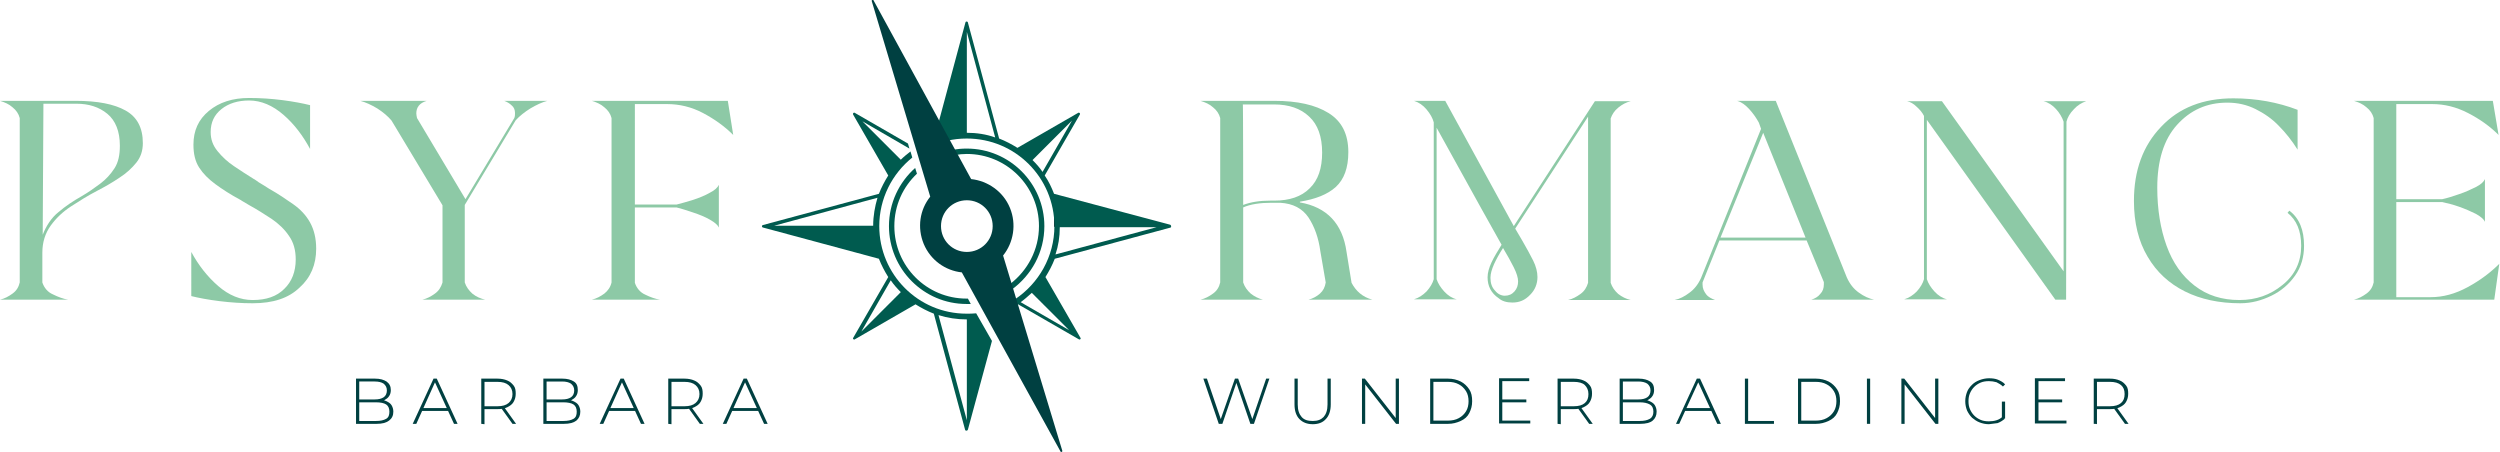 <?xml version="1.0" encoding="utf-8"?>
<!-- Generator: Adobe Illustrator 28.0.0, SVG Export Plug-In . SVG Version: 6.00 Build 0)  -->
<svg version="1.1" id="Ebene_1" xmlns="http://www.w3.org/2000/svg" xmlns:xlink="http://www.w3.org/1999/xlink" x="0px" y="0px"
	 viewBox="0 0 696.6 126" style="enable-background:new 0 0 696.6 126;" xml:space="preserve">
<style type="text/css">
	.st0{fill:#8DC9A6;}
	.st1{fill:#004041;}
	.st2{fill:#1B1524;}
	.st3{fill:#005B4F;}
</style>
<path class="st0" d="M19,83.5H0c1.3-0.3,2.4-0.9,3.5-1.7s1.7-1.8,2-3.1V32.9c-0.3-1.2-1-2.2-2-3c-1-0.9-2.2-1.4-3.5-1.8h21.1
	c6.1,0,10.7,0.9,13.9,2.7s4.8,4.8,4.8,9.1c0,2.1-0.6,3.9-1.8,5.4c-1.2,1.5-2.8,3-4.7,4.2c-1.9,1.3-4,2.5-6.3,3.7
	c-2.5,1.3-4.9,2.8-7.2,4.3c-2.3,1.5-4.2,3.3-5.7,5.4c-1.5,2.1-2.3,4.6-2.3,7.5v8.3c0.5,1.5,1.5,2.7,2.9,3.3
	C16.3,82.8,17.7,83.3,19,83.5z M11.9,65.4c1-2.5,2.4-4.7,4.4-6.3c2-1.7,4.1-3.1,6.4-4.4c1.9-1.1,3.6-2.3,5.2-3.5s2.9-2.6,4-4.3
	s1.5-3.8,1.5-6.3c0-4-1.2-7-3.5-8.9s-5.2-2.8-8.6-2.8h-9.2L11.9,65.4L11.9,65.4z"/>
<path class="st0" d="M70.4,84.5c-3,0-6.1-0.2-9.3-0.6c-3.2-0.4-5.8-0.9-7.8-1.4V70.2c2,3.7,4.5,6.9,7.5,9.5c3,2.6,6.2,3.9,9.6,3.9
	c3.8,0,6.7-1,8.8-3.1c2.1-2,3.2-4.8,3.2-8.2c0-2.6-0.6-4.8-1.9-6.6c-1.2-1.8-2.9-3.4-4.8-4.7c-2-1.3-4-2.6-6.2-3.8l-2.2-1.3
	c-0.1-0.1-0.2-0.2-0.3-0.2c-2.8-1.5-5.1-3-7-4.4c-1.9-1.4-3.4-2.9-4.5-4.6s-1.6-3.8-1.6-6.4c0-3.9,1.4-7,4.3-9.4
	c2.9-2.4,6.6-3.6,11.2-3.6c3.1,0,6.2,0.2,9.3,0.6c3.1,0.4,5.7,0.9,7.7,1.4v12.2c-2-3.7-4.4-6.9-7.4-9.5c-3-2.6-6.2-4-9.6-4
	c-3.1,0-5.7,0.8-7.7,2.4c-2,1.6-3,3.7-3,6.4c0,2,0.6,3.7,1.9,5.3s2.8,3,4.6,4.2c1.8,1.2,3.6,2.4,5.4,3.5c0.5,0.3,1,0.6,1.5,1
	c1,0.6,2,1.2,2.9,1.8c2.5,1.4,4.7,2.9,6.7,4.3c2,1.4,3.6,3.1,4.7,5.1s1.7,4.4,1.7,7.3c0,4.4-1.5,8-4.6,10.8
	C80.4,83.1,76.1,84.5,70.4,84.5L70.4,84.5z"/>
<path class="st0" d="M135.2,83.5h-17.5c1.3-0.3,2.4-0.9,3.5-1.7s1.7-1.8,2.1-3.1V57.2l-14.2-23.6c-1-1.2-2.3-2.3-4-3.4
	c-1.7-1-3.2-1.7-4.7-2.1h18.5c-2,0.6-2.9,1.8-2.9,3.5c0,0.4,0.1,0.8,0.2,1.3l13.5,22.6l13.6-22.6c0.2-0.5,0.2-0.9,0.2-1.4
	c0-0.9-0.3-1.6-0.9-2.1c-0.6-0.6-1.3-1-2.1-1.3h12c-1.5,0.4-3,1.1-4.7,2.1c-1.6,1-3,2.1-4.1,3.3l-14.2,23.6v21.6
	c0.4,1.2,1.1,2.2,2.1,3.1C132.7,82.7,133.9,83.2,135.2,83.5L135.2,83.5z"/>
<path class="st0" d="M183.9,83.5h-19c1.3-0.3,2.4-0.9,3.5-1.7c1-0.8,1.7-1.8,2-3.1V32.9c-0.3-1.2-1-2.2-2-3c-1-0.9-2.2-1.4-3.5-1.8
	h37.9l1.5,9.5c-2.4-2.4-5.2-4.4-8.4-6.1c-3.2-1.7-6.6-2.5-10-2.5h-9V57h11.6c1.3-0.3,2.9-0.8,4.6-1.3c1.8-0.6,3.3-1.2,4.7-2
	c1.4-0.7,2.2-1.5,2.5-2.2v11.9c-0.3-0.7-1.1-1.4-2.5-2.2s-2.9-1.4-4.7-2s-3.3-1.1-4.6-1.4h-11.6v21c0.5,1.5,1.5,2.7,2.9,3.3
	C181.2,82.8,182.6,83.3,183.9,83.5L183.9,83.5z"/>
<path class="st0" d="M382.4,83.5h-17.8c1.2-0.3,2.3-0.9,3.2-1.7c0.9-0.8,1.4-1.8,1.6-3.1l-1.5-8.7c-0.5-3.7-1.6-6.8-3.3-9.4
	c-1.7-2.5-4.3-3.9-7.9-4.1h-2.4c-3.2,0-5.9,0.4-7.9,1.3v20.9c0.4,1.2,1.1,2.2,2.1,3.1c1,0.8,2.2,1.4,3.4,1.7h-17.4
	c1.3-0.3,2.4-0.9,3.5-1.7s1.7-1.8,2-3.1V32.9c-0.3-1.2-1-2.2-2-3c-1-0.9-2.2-1.4-3.5-1.8h20.6c6.4,0,11.4,1.1,15.1,3.4
	c3.7,2.3,5.5,5.9,5.5,10.9c0,4.4-1.2,7.6-3.5,9.7s-5.7,3.4-10,4.1v0.2c7.5,1.3,11.9,5.9,13,13.8l1.4,8.6
	C377.8,81.1,379.7,82.8,382.4,83.5L382.4,83.5z M346.4,57.1c2.1-0.8,4.6-1.2,7.6-1.2h1.1c4.2,0,7.5-1.1,9.8-3.4
	c2.4-2.3,3.5-5.6,3.5-10s-1.2-7.8-3.6-10c-2.4-2.3-5.7-3.4-9.8-3.4h-8.7C346.4,28.9,346.4,57.1,346.4,57.1z"/>
<path class="st0" d="M421.4,84.3c-1.6,0-2.9-0.4-3.8-1.2c-2.1-1.4-3.1-3.4-3.1-5.8c0-1.3,0.4-2.7,1.1-4.2c0.7-1.5,1.7-3.1,2.8-4.9
	c-1.5-2.6-7.5-13.4-18.1-32.6v42.2c0.4,1.2,1.1,2.3,2.1,3.4c1,1.1,2.2,1.9,3.5,2.2h-11.9c1.3-0.4,2.4-1.1,3.5-2.2
	c1-1.1,1.7-2.3,2-3.4V34.1c-0.3-1.2-1-2.4-2-3.6c-1-1.2-2.2-2-3.5-2.4h8.7L421.8,63l22.6-34.8h10c-1.3,0.3-2.4,0.9-3.5,1.8
	s-1.7,1.9-2.1,3v45.8c0.4,1.2,1.1,2.2,2.1,3.1c1,0.8,2.2,1.4,3.5,1.7h-17.5c1.3-0.3,2.4-0.9,3.5-1.7s1.7-1.8,2.1-3.1V32.5
	l-20.3,31.2l2,3.4c1.2,2.1,2.2,3.9,3,5.5s1.2,3.2,1.2,4.6c0,1.9-0.7,3.6-2,4.9C424.9,83.7,423.3,84.3,421.4,84.3z M419.3,82.4
	c1.1,0,2-0.4,2.7-1.2c0.7-0.8,1-1.7,1-2.8c0-1-0.4-2.3-1.2-3.9c-0.8-1.6-1.8-3.4-3-5.4c-1.1,1.7-1.9,3.2-2.5,4.5
	c-0.6,1.4-1,2.6-1,3.8c0,1.5,0.4,2.7,1.3,3.6C417.3,81.9,418.3,82.4,419.3,82.4L419.3,82.4z"/>
<path class="st0" d="M522.2,83.5h-17.5c1-0.3,1.9-0.8,2.5-1.6c0.7-0.7,1-1.6,1-2.7v-0.6L503.4,67h-24.3l-4.7,11.7v0.6
	c0,1.1,0.4,1.9,1,2.7s1.5,1.2,2.5,1.6h-11.3c1.4-0.3,2.8-1,4.1-2c1.4-1,2.5-2.4,3.3-4.2l16.7-41.5l-0.6-1.7
	c-0.7-1.3-1.6-2.6-2.7-3.8c-1.1-1.2-2.2-2-3.4-2.3h10.8l19.8,49.2c0.8,1.8,1.9,3.2,3.3,4.2C519.4,82.6,520.8,83.2,522.2,83.5
	L522.2,83.5z M503.1,66.2L491.3,37l-11.9,29.2H503.1L503.1,66.2z"/>
<path class="st0" d="M575.7,83.5h-3l-35.8-50.1v44.4c0.4,1.2,1.1,2.3,2.1,3.4c1,1.1,2.2,1.9,3.5,2.2h-11.9c1.3-0.4,2.4-1.1,3.5-2.2
	c1-1.1,1.7-2.3,2-3.4V32.3c-0.5-1-1.2-1.8-2.1-2.6c-0.8-0.8-1.7-1.3-2.6-1.5h9.7l33.9,47.4V33.9c-0.4-1.2-1.1-2.4-2.1-3.5
	c-1-1.1-2.2-1.9-3.5-2.2h11.9c-1.2,0.4-2.4,1.1-3.4,2.2c-1.1,1.1-1.8,2.3-2.1,3.5L575.7,83.5L575.7,83.5z"/>
<path class="st0" d="M624.2,84.5c-5.8,0-11-1.1-15.4-3.3c-4.4-2.2-7.9-5.4-10.4-9.7c-2.5-4.2-3.8-9.4-3.8-15.5
	c0-8.5,2.5-15.4,7.6-20.7c5-5.3,11.7-7.9,20.1-7.9c6.4,0,12.4,1.1,17.9,3.2v11.1c-1.5-2.4-3.3-4.7-5.2-6.6c-1.9-2-4.1-3.5-6.5-4.7
	c-2.4-1.2-5-1.8-7.9-1.8c-5.7,0-10.3,2.1-14,6.2s-5.5,10-5.5,17.5c0,6.1,0.9,11.5,2.6,16.2s4.3,8.4,7.8,11.1s7.6,4,12.5,4
	c4.6,0,8.6-1.4,12-4.2c3.5-2.8,5.2-6.5,5.2-10.9c0-4.2-1.3-7.2-3.8-9.2l0.5-0.6c2.8,2.1,4.1,5.4,4.1,9.8c0,3.1-0.8,5.9-2.5,8.3
	s-3.9,4.3-6.6,5.6S627.4,84.5,624.2,84.5L624.2,84.5z"/>
<path class="st0" d="M695,83.5h-39.1c1.3-0.3,2.4-0.9,3.5-1.7s1.7-1.8,2-3.1V32.9c-0.3-1.2-1-2.2-2-3c-1-0.9-2.2-1.4-3.5-1.8h38.7
	l1.6,9.5c-2.4-2.4-5.2-4.4-8.5-6.1s-6.6-2.5-10-2.5h-10v26.5h12.8c1.4-0.3,3-0.8,4.7-1.4c1.8-0.6,3.3-1.3,4.7-2
	c1.4-0.7,2.2-1.5,2.5-2.2v11.9c-0.3-0.7-1.1-1.4-2.5-2.2c-1.4-0.7-3-1.4-4.7-2s-3.3-1-4.7-1.3h-12.8v26.5h9.6
	c3.4,0,6.8-0.9,10.3-2.8s6.4-4.1,8.8-6.5L695,83.5L695,83.5z"/>
<g>
	<path class="st1" d="M99.2,118.1v-12.6h5.3c1.4,0,2.4,0.3,3.2,0.8c0.8,0.6,1.2,1.3,1.2,2.4c0,0.7-0.2,1.3-0.5,1.7
		c-0.3,0.5-0.8,0.8-1.3,1.1s-1.2,0.3-1.9,0.3l0.3-0.4c0.9,0,1.6,0.1,2.2,0.4s1.1,0.6,1.4,1.1c0.3,0.5,0.5,1.1,0.5,1.8
		c0,1.1-0.4,1.9-1.2,2.5c-0.8,0.6-1.9,0.9-3.5,0.9L99.2,118.1L99.2,118.1z M100.1,117.3h4.7c1.2,0,2.1-0.2,2.8-0.6s0.9-1.1,0.9-2
		s-0.3-1.6-0.9-2s-1.6-0.6-2.8-0.6H100v-0.8h4.4c1.1,0,1.9-0.2,2.5-0.6s0.9-1.1,0.9-1.9s-0.3-1.4-0.9-1.9c-0.6-0.4-1.4-0.6-2.5-0.6
		h-4.3V117.3L100.1,117.3z"/>
	<path class="st1" d="M115,118.1l5.8-12.6h0.9l5.8,12.6h-1l-5.5-12h0.4l-5.4,12H115L115,118.1z M117.1,114.5l0.3-0.8h7.5l0.3,0.8
		H117.1L117.1,114.5z"/>
	<path class="st1" d="M134.1,118.1v-12.6h4.5c1.1,0,2,0.2,2.7,0.5c0.8,0.3,1.3,0.8,1.8,1.4s0.6,1.4,0.6,2.3s-0.2,1.6-0.6,2.3
		s-1,1.1-1.8,1.5s-1.7,0.5-2.7,0.5h-4l0.4-0.4v4.6L134.1,118.1L134.1,118.1z M135,113.6l-0.4-0.4h4c1.4,0,2.4-0.3,3.1-0.9
		c0.7-0.6,1.1-1.4,1.1-2.5s-0.4-1.9-1.1-2.5s-1.7-0.9-3.1-0.9h-4l0.4-0.4C135,105.9,135,113.6,135,113.6z M142.8,118.1l-3.3-4.6h1
		l3.3,4.6H142.8z"/>
	<path class="st1" d="M151.4,118.1v-12.6h5.3c1.4,0,2.4,0.3,3.2,0.8s1.1,1.3,1.1,2.4c0,0.7-0.2,1.3-0.5,1.7
		c-0.3,0.5-0.8,0.8-1.3,1.1c-0.6,0.2-1.2,0.3-1.9,0.3l0.3-0.4c0.9,0,1.6,0.1,2.2,0.4s1.1,0.6,1.4,1.1c0.3,0.5,0.5,1.1,0.5,1.8
		c0,1.1-0.4,1.9-1.1,2.5c-0.8,0.6-1.9,0.9-3.5,0.9L151.4,118.1L151.4,118.1z M152.3,117.3h4.7c1.2,0,2.1-0.2,2.8-0.6s0.9-1.1,0.9-2
		s-0.3-1.6-0.9-2s-1.6-0.6-2.8-0.6h-4.8v-0.8h4.4c1.1,0,1.9-0.2,2.5-0.6c0.6-0.4,0.9-1.1,0.9-1.9s-0.3-1.4-0.9-1.9
		c-0.6-0.4-1.4-0.6-2.5-0.6h-4.3V117.3L152.3,117.3z"/>
	<path class="st1" d="M167.1,118.1l5.8-12.6h0.9l5.8,12.6h-1l-5.5-12h0.4l-5.4,12H167.1L167.1,118.1z M169.2,114.5l0.3-0.8h7.5
		l0.3,0.8H169.2L169.2,114.5z"/>
	<path class="st1" d="M186.2,118.1v-12.6h4.5c1.1,0,2,0.2,2.7,0.5c0.8,0.3,1.3,0.8,1.8,1.4s0.6,1.4,0.6,2.3s-0.2,1.6-0.6,2.3
		s-1,1.1-1.8,1.5s-1.7,0.5-2.7,0.5h-4l0.4-0.4v4.6L186.2,118.1L186.2,118.1z M187.1,113.6l-0.4-0.4h4c1.4,0,2.4-0.3,3.1-0.9
		c0.7-0.6,1.1-1.4,1.1-2.5s-0.4-1.9-1.1-2.5s-1.7-0.9-3.1-0.9h-4l0.4-0.4C187.1,105.9,187.1,113.6,187.1,113.6z M195,118.1l-3.3-4.6
		h1l3.3,4.6H195z"/>
	<path class="st1" d="M201.4,118.1l5.8-12.6h0.9l5.8,12.6h-1l-5.5-12h0.4l-5.4,12H201.4L201.4,118.1z M203.5,114.5l0.3-0.8h7.5
		l0.3,0.8H203.5L203.5,114.5z"/>
	<path class="st1" d="M339.6,118.1l-4.3-12.6h1l4.1,12h-0.5l4.2-12h0.9l4.2,12h-0.5l4.1-12h0.9l-4.3,12.6h-1l-4-11.7h0.2l-4,11.7
		H339.6L339.6,118.1z"/>
	<path class="st1" d="M365.8,118.2c-1.6,0-2.8-0.5-3.7-1.4s-1.4-2.3-1.4-4.1v-7.2h0.9v7.2c0,1.6,0.4,2.7,1.1,3.5
		c0.7,0.8,1.7,1.1,3.1,1.1s2.3-0.4,3-1.1c0.7-0.8,1.1-1.9,1.1-3.5v-7.2h0.9v7.2c0,1.8-0.5,3.2-1.4,4.1
		C368.6,117.7,367.4,118.2,365.8,118.2z"/>
	<path class="st1" d="M379.5,118.1v-12.6h0.8l9,11.5h-0.4v-11.5h0.9v12.6H389l-9-11.5h0.4v11.5H379.5L379.5,118.1z"/>
	<path class="st1" d="M398.5,118.1v-12.6h5c1.3,0,2.5,0.3,3.5,0.8s1.8,1.3,2.4,2.2c0.6,0.9,0.8,2,0.8,3.3s-0.3,2.3-0.8,3.3
		s-1.3,1.7-2.4,2.2s-2.2,0.8-3.5,0.8C403.4,118.1,398.5,118.1,398.5,118.1z M399.4,117.2h4c1.2,0,2.2-0.2,3.1-0.7
		c0.9-0.5,1.5-1.1,2-1.9s0.7-1.8,0.7-2.8s-0.2-2-0.7-2.8s-1.2-1.5-2-1.9c-0.9-0.5-1.9-0.7-3.1-0.7h-4V117.2L399.4,117.2z"/>
	<path class="st1" d="M418.6,117.2h7.8v0.8h-8.7v-12.6h8.4v0.8h-7.5C418.6,106.3,418.6,117.2,418.6,117.2z M418.5,111.3h6.8v0.8
		h-6.8V111.3z"/>
	<path class="st1" d="M434,118.1v-12.6h4.5c1.1,0,2,0.2,2.7,0.5c0.8,0.3,1.3,0.8,1.8,1.4s0.6,1.4,0.6,2.3s-0.2,1.6-0.6,2.3
		s-1,1.1-1.8,1.5s-1.7,0.5-2.7,0.5h-4l0.4-0.4v4.6L434,118.1L434,118.1z M434.9,113.6l-0.4-0.4h4c1.4,0,2.4-0.3,3.1-0.9
		c0.7-0.6,1-1.4,1-2.5s-0.4-1.9-1-2.5s-1.7-0.9-3.1-0.9h-4l0.4-0.4C434.9,105.9,434.9,113.6,434.9,113.6z M442.8,118.1l-3.3-4.6h1
		l3.3,4.6H442.8z"/>
	<path class="st1" d="M451.3,118.1v-12.6h5.3c1.4,0,2.4,0.3,3.2,0.8s1.1,1.3,1.1,2.4c0,0.7-0.2,1.3-0.5,1.7
		c-0.3,0.5-0.8,0.8-1.3,1.1s-1.2,0.3-1.9,0.3l0.3-0.4c0.9,0,1.6,0.1,2.2,0.4s1.1,0.6,1.4,1.1c0.3,0.5,0.5,1.1,0.5,1.8
		c0,1.1-0.4,1.9-1.1,2.5s-1.9,0.9-3.5,0.9L451.3,118.1L451.3,118.1z M452.2,117.3h4.7c1.2,0,2.1-0.2,2.8-0.6s1-1.1,1-2s-0.3-1.6-1-2
		s-1.6-0.6-2.8-0.6h-4.8v-0.8h4.4c1.1,0,1.9-0.2,2.5-0.6s0.9-1.1,0.9-1.9s-0.3-1.4-0.9-1.9c-0.6-0.4-1.5-0.6-2.5-0.6h-4.3
		L452.2,117.3L452.2,117.3z"/>
	<path class="st1" d="M467,118.1l5.8-12.6h0.9l5.8,12.6h-1l-5.5-12h0.4l-5.5,12H467L467,118.1z M469.2,114.5l0.3-0.8h7.5l0.3,0.8
		H469.2L469.2,114.5z"/>
	<path class="st1" d="M486.2,118.1v-12.6h0.9v11.8h7.2v0.8H486.2z"/>
	<path class="st1" d="M501,118.1v-12.6h5c1.3,0,2.5,0.3,3.5,0.8s1.8,1.3,2.4,2.2c0.6,0.9,0.8,2,0.8,3.3s-0.3,2.3-0.8,3.3
		s-1.3,1.7-2.4,2.2s-2.2,0.8-3.5,0.8C506,118.1,501,118.1,501,118.1z M501.9,117.2h4c1.2,0,2.2-0.2,3.1-0.7c0.9-0.5,1.5-1.1,2-1.9
		s0.7-1.8,0.7-2.8s-0.2-2-0.7-2.8s-1.2-1.5-2-1.9c-0.9-0.5-1.9-0.7-3.1-0.7h-4V117.2L501.9,117.2z"/>
	<path class="st1" d="M520.2,118.1v-12.6h0.9v12.6H520.2z"/>
	<path class="st1" d="M529.8,118.1v-12.6h0.8l9,11.5h-0.4v-11.5h0.9v12.6h-0.8l-9-11.5h0.4v11.5H529.8L529.8,118.1z"/>
	<path class="st1" d="M554.2,118.2c-1,0-1.8-0.2-2.6-0.5c-0.8-0.3-1.5-0.8-2.1-1.3c-0.6-0.6-1-1.2-1.4-2c-0.3-0.8-0.5-1.6-0.5-2.6
		s0.2-1.8,0.5-2.6c0.3-0.8,0.8-1.4,1.4-2c0.6-0.6,1.3-1,2.1-1.3s1.7-0.5,2.6-0.5s1.8,0.1,2.5,0.4s1.5,0.7,2,1.3l-0.6,0.6
		c-0.5-0.5-1.2-0.9-1.8-1.2c-0.7-0.2-1.4-0.3-2.1-0.3c-0.8,0-1.6,0.1-2.3,0.4c-0.7,0.3-1.3,0.7-1.8,1.2s-0.9,1.1-1.2,1.8
		s-0.4,1.4-0.4,2.2s0.1,1.5,0.4,2.2c0.3,0.7,0.7,1.3,1.2,1.8s1.1,0.9,1.8,1.2s1.5,0.4,2.3,0.4c0.7,0,1.5-0.1,2.1-0.3
		c0.7-0.2,1.3-0.6,1.8-1.1l0.5,0.7c-0.6,0.5-1.2,0.9-2,1.2C555.9,118,555,118.1,554.2,118.2L554.2,118.2z M557.8,116.5v-4.6h0.9v4.7
		C558.7,116.5,557.8,116.5,557.8,116.5z"/>
	<path class="st1" d="M568,117.2h7.8v0.8H567v-12.6h8.4v0.8H568C568,106.3,568,117.2,568,117.2z M567.8,111.3h6.8v0.8h-6.8V111.3z"
		/>
	<path class="st1" d="M583.4,118.1v-12.6h4.5c1.1,0,2,0.2,2.7,0.5c0.8,0.3,1.3,0.8,1.8,1.4s0.6,1.4,0.6,2.3s-0.2,1.6-0.6,2.3
		s-1,1.1-1.8,1.5s-1.7,0.5-2.7,0.5h-4l0.4-0.4v4.6C584.3,118.1,583.4,118.1,583.4,118.1z M584.3,113.6l-0.4-0.4h4
		c1.4,0,2.4-0.3,3.1-0.9c0.7-0.6,1-1.4,1-2.5s-0.3-1.9-1-2.5s-1.7-0.9-3.1-0.9h-4l0.4-0.4C584.3,105.9,584.3,113.6,584.3,113.6z
		 M592.1,118.1l-3.3-4.6h1l3.3,4.6H592.1z"/>
</g>
<polygon class="st2" points="323.2,63.2 293.7,63.2 293.7,55.3 "/>
<g>
	<path class="st3" d="M326,62.6L293.7,54c-0.7-1.8-1.5-3.5-2.6-5.1l9.8-17c0.1-0.2,0-0.5-0.3-0.5c0,0-0.1,0-0.1,0l-17,9.8
		c-1.6-1-3.3-1.9-5.1-2.6l-8.7-32.3c0-0.2-0.2-0.3-0.4-0.3S269,6.2,269,6.3l-7.6,28.3l2.6,4.6c1.7-0.4,3.5-0.6,5.4-0.6
		c13.5,0,24.4,10.9,24.4,24.4c0,8.5-4.4,16-11,20.4l0.5,1.6c0.1-0.1,0.2-0.1,0.4-0.2l17,9.8c0,0,0.1,0,0.1,0c0.2,0,0.4-0.2,0.3-0.4
		l-9.8-17c1-1.6,1.9-3.3,2.6-5.1l32.3-8.7C326.4,63.3,326.4,62.7,326,62.6L326,62.6z M269.4,37V8.9l7.9,29.4
		C274.8,37.4,272.1,37,269.4,37z M287.7,44.6l11-11l-8.2,14.3C289.7,46.7,288.7,45.6,287.7,44.6z M297.9,92l-13.5-7.8
		c1.1-0.8,2.1-1.7,3.1-2.6L297.9,92L297.9,92z M294.1,70.9c0.8-2.4,1.2-4.9,1.2-7.6h27L294.1,70.9z"/>
	<path class="st3" d="M269.3,87.4C255.9,87.4,245,76.5,245,63c0-7.7,3.6-14.6,9.2-19.1l-0.5-1.7c-0.9,0.7-1.9,1.5-2.7,2.3
		l-10.7-10.7l13.1,7.6l-0.4-1.4l-14.9-8.6c-0.1,0-0.1,0-0.1,0c-0.2,0-0.4,0.2-0.3,0.5l9.8,17c-1,1.6-1.9,3.3-2.6,5.1l-32.3,8.7
		c-0.4,0.1-0.4,0.6,0,0.7l32.3,8.7c0.7,1.8,1.6,3.5,2.6,5.1l-9.8,17c-0.1,0.2,0.1,0.4,0.3,0.4c0.1,0,0.1,0,0.1,0l17-9.8
		c1.6,1,3.3,1.9,5.1,2.6l8.7,32.3c0,0.2,0.2,0.3,0.4,0.3s0.3-0.1,0.4-0.3l6.7-24.7l-4.4-7.7C271.1,87.4,270.3,87.4,269.3,87.4
		L269.3,87.4z M243.3,62.9h-27.6l28.8-7.8C243.8,57.5,243.3,60.1,243.3,62.9z M240,92.4L240,92.4l8.2-14.3c0.8,1.2,1.8,2.3,2.8,3.3
		L240,92.4z M269.4,117.1L269.4,117.1l-7.9-29.3c2.5,0.8,5.2,1.2,7.9,1.2c0,0,0,0,0,0C269.4,89,269.4,117.1,269.4,117.1z"/>
	<path class="st3" d="M291,63c0-11.9-9.7-21.6-21.6-21.6c-1.4,0-2.7,0.1-4,0.4l0.8,1.4c1-0.2,2.1-0.3,3.2-0.3
		c11.1,0,20.1,9,20.1,20.1c0,6.6-3.2,12.4-8,16.1l0.4,1.6C287.4,76.7,291,70.3,291,63L291,63z"/>
	<path class="st3" d="M269.3,84.7c0.4,0,0.8,0,1.2,0l-0.8-1.5c-0.1,0-0.2,0-0.4,0c-11.1,0-20.1-9-20.1-20.2c0-5.8,2.4-10.9,6.3-14.6
		l-0.5-1.6c-4.5,4-7.3,9.8-7.3,16.2C247.7,75,257.4,84.7,269.3,84.7L269.3,84.7z"/>
</g>
<path class="st1" d="M279.5,71.2c2.9-3.6,3.8-8.7,1.9-13.3c-1.9-4.6-6.2-7.5-10.8-8L243.4,0.1c-0.1-0.3-0.6-0.1-0.5,0.2l16.3,54.5
	c-2.9,3.6-3.7,8.6-1.8,13.2c1.9,4.5,6,7.4,10.6,7.9l27.5,49.9c0.1,0.3,0.6,0.1,0.5-0.2L279.5,71.2z M269.4,70.2
	c-4,0-7.2-3.2-7.2-7.2s3.2-7.2,7.2-7.2s7.2,3.2,7.2,7.2S273.4,70.2,269.4,70.2z"/>
</svg>
